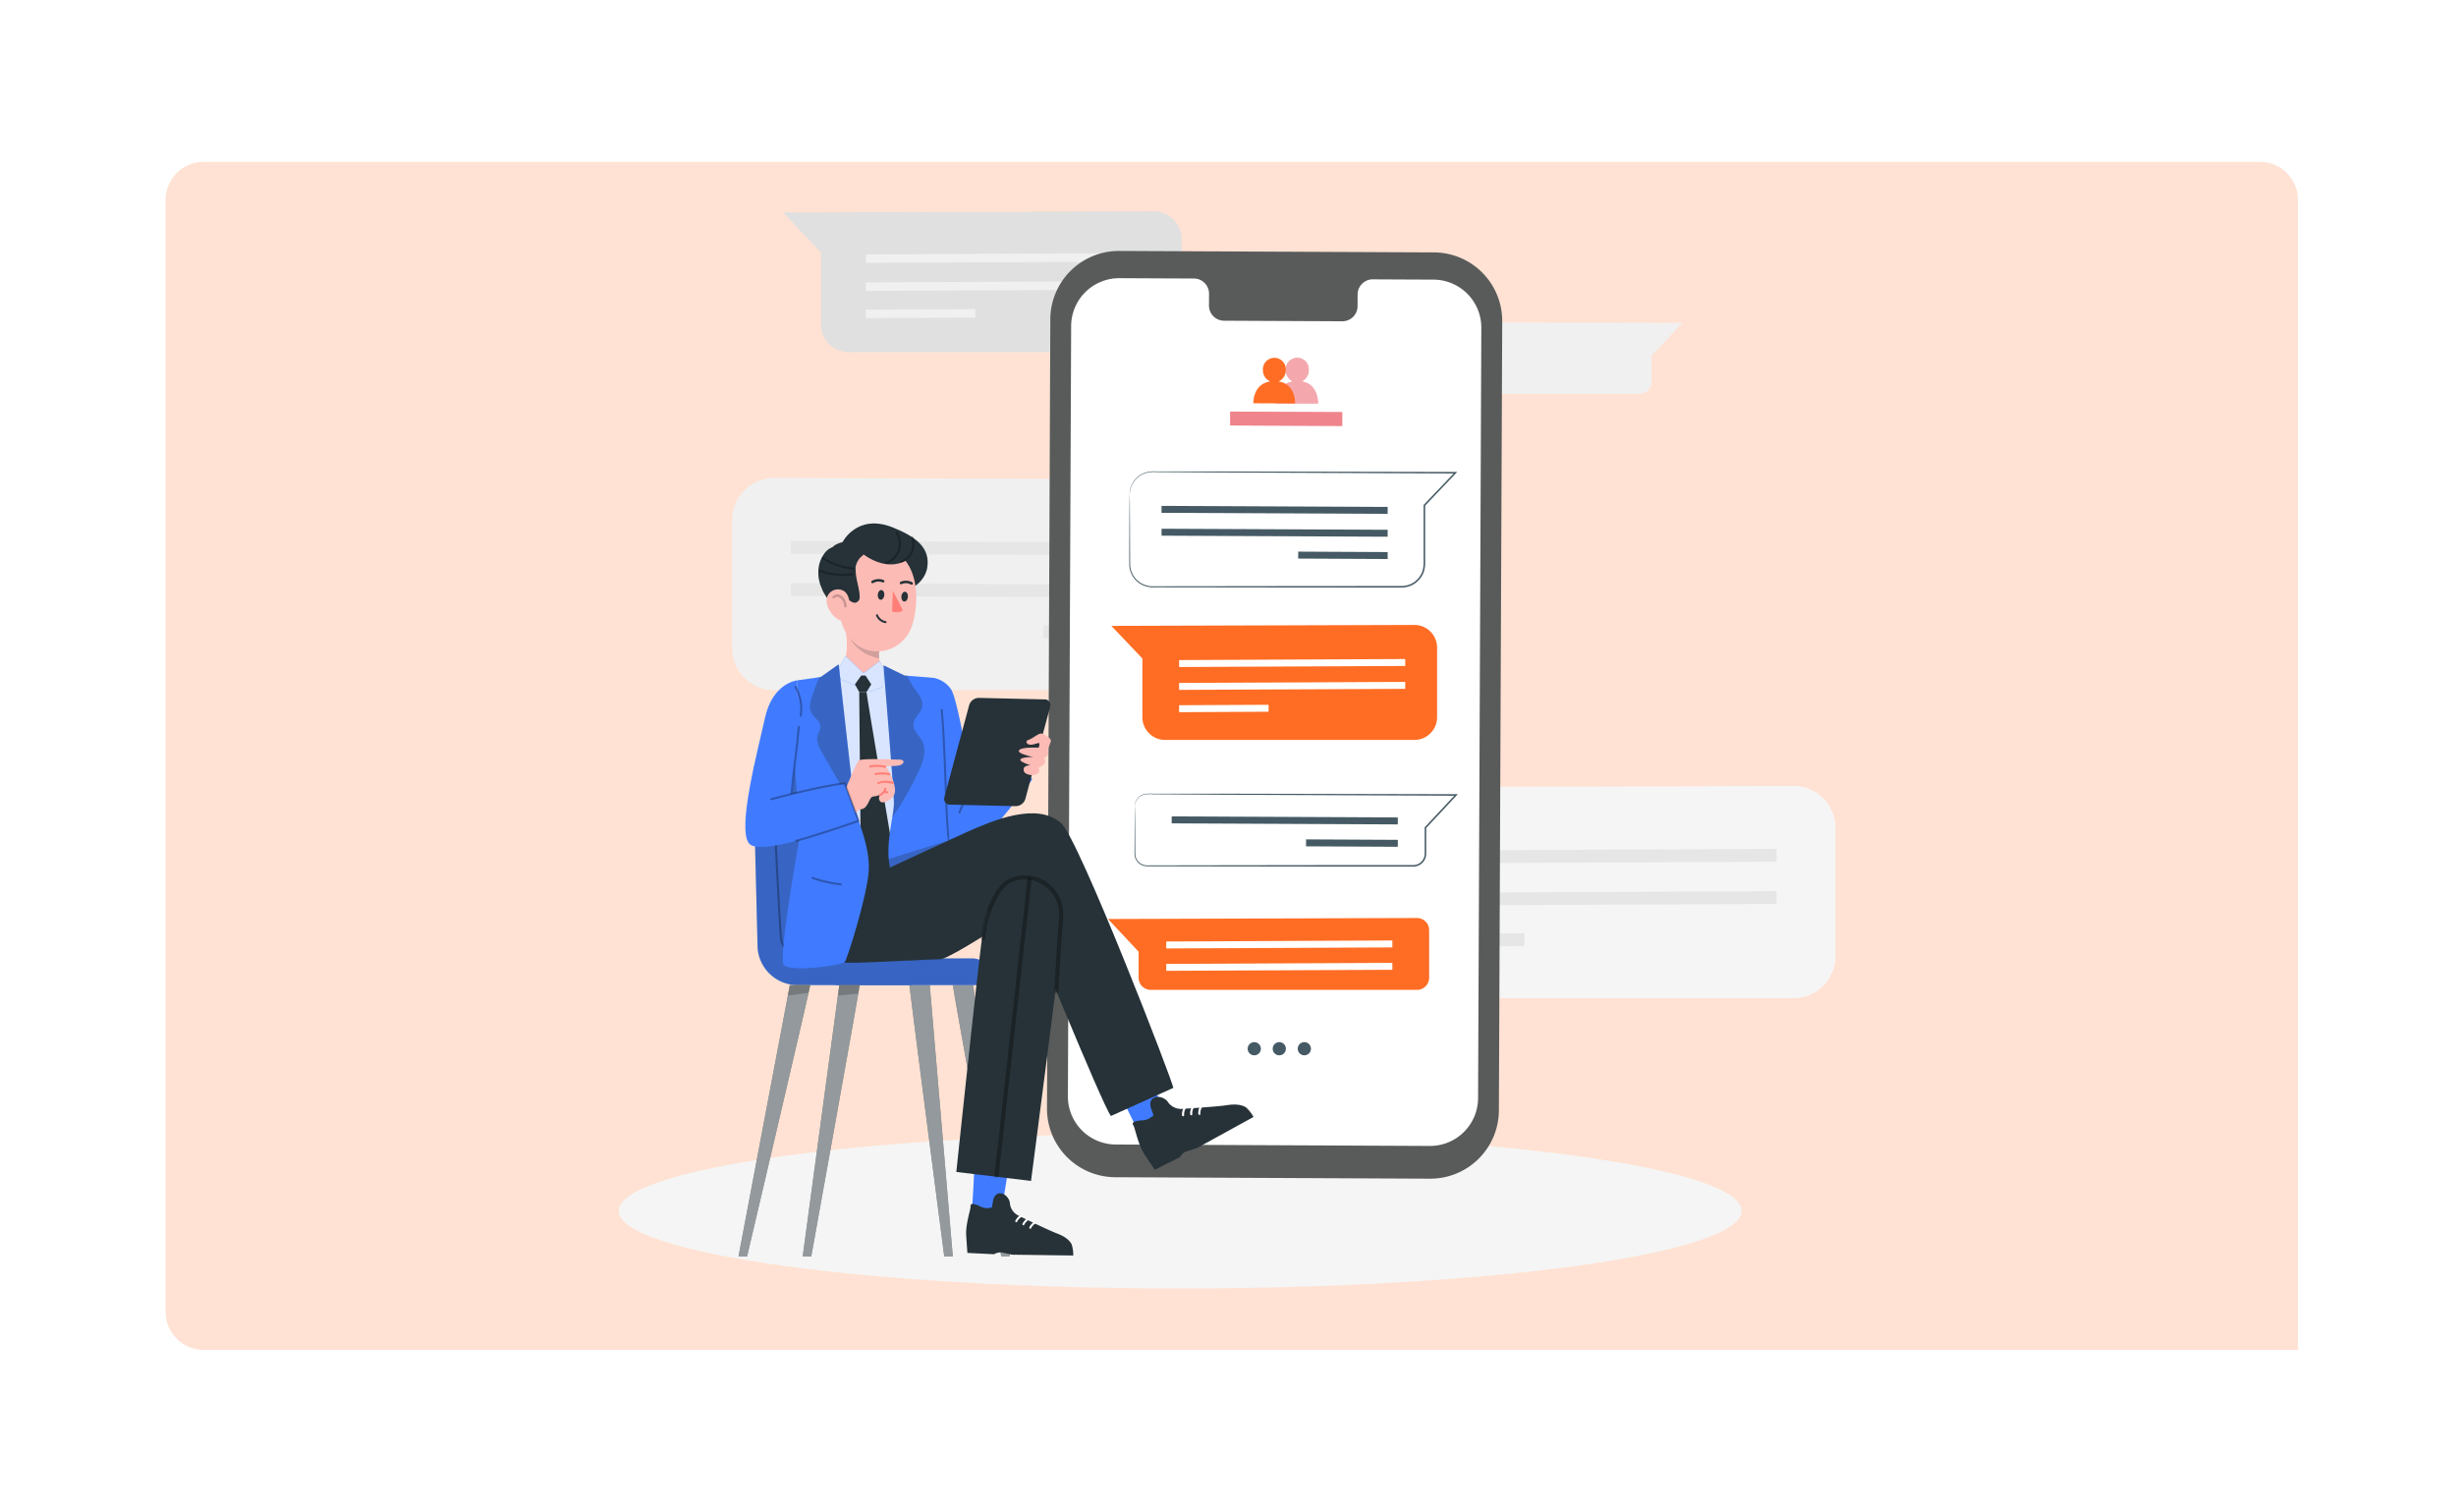 <svg xmlns="http://www.w3.org/2000/svg" xmlns:xlink="http://www.w3.org/1999/xlink" width="645" height="397" viewBox="0 0 645 397">
  <defs>
    <filter id="Path_196192" x="0" y="0" width="645" height="397" filterUnits="userSpaceOnUse">
      <feOffset input="SourceAlpha"/>
      <feGaussianBlur stdDeviation="7.5" result="blur"/>
      <feFlood flood-opacity="0.161"/>
      <feComposite operator="in" in2="blur"/>
      <feComposite in="SourceGraphic"/>
    </filter>
    <clipPath id="clip-path">
      <rect id="Rectangle_56732" data-name="Rectangle 56732" width="560" height="312" transform="translate(26.213 20)" fill="none"/>
    </clipPath>
    <clipPath id="clip-path-2">
      <rect id="Rectangle_65208" data-name="Rectangle 65208" width="319.54" height="286.141" fill="none"/>
    </clipPath>
    <clipPath id="clip-path-4">
      <rect id="Rectangle_65174" data-name="Rectangle 65174" width="10.956" height="11.975" fill="none"/>
    </clipPath>
    <clipPath id="clip-path-5">
      <rect id="Rectangle_65177" data-name="Rectangle 65177" width="29.455" height="3.786" fill="none"/>
    </clipPath>
    <clipPath id="clip-path-6">
      <rect id="Rectangle_65179" data-name="Rectangle 65179" width="9.044" height="8.883" fill="none"/>
    </clipPath>
    <clipPath id="clip-path-7">
      <rect id="Rectangle_65180" data-name="Rectangle 65180" width="3.605" height="3.296" fill="none"/>
    </clipPath>
    <clipPath id="clip-path-8">
      <rect id="Rectangle_65181" data-name="Rectangle 65181" width="8.371" height="3.233" fill="none"/>
    </clipPath>
    <clipPath id="clip-path-9">
      <rect id="Rectangle_65182" data-name="Rectangle 65182" width="9.044" height="1.59" fill="none"/>
    </clipPath>
    <clipPath id="clip-path-10">
      <rect id="Rectangle_65183" data-name="Rectangle 65183" width="4.068" height="8.5" fill="none"/>
    </clipPath>
    <clipPath id="clip-path-11">
      <rect id="Rectangle_65184" data-name="Rectangle 65184" width="3.695" height="6.932" fill="none"/>
    </clipPath>
    <clipPath id="clip-path-12">
      <rect id="Rectangle_65185" data-name="Rectangle 65185" width="4.123" height="5.965" fill="none"/>
    </clipPath>
    <clipPath id="clip-path-13">
      <rect id="Rectangle_65186" data-name="Rectangle 65186" width="2.271" height="34.759" fill="none"/>
    </clipPath>
    <clipPath id="clip-path-14">
      <rect id="Rectangle_65187" data-name="Rectangle 65187" width="11.403" height="71.252" fill="none"/>
    </clipPath>
    <clipPath id="clip-path-15">
      <rect id="Rectangle_65188" data-name="Rectangle 65188" width="14.968" height="71.252" fill="none"/>
    </clipPath>
    <clipPath id="clip-path-16">
      <rect id="Rectangle_65189" data-name="Rectangle 65189" width="62.625" height="63.154" fill="none"/>
    </clipPath>
    <clipPath id="clip-path-17">
      <rect id="Rectangle_65190" data-name="Rectangle 65190" width="37.286" height="51.212" fill="none"/>
    </clipPath>
    <clipPath id="clip-path-19">
      <rect id="Rectangle_65192" data-name="Rectangle 65192" width="18.831" height="71.252" fill="none"/>
    </clipPath>
    <clipPath id="clip-path-20">
      <rect id="Rectangle_65193" data-name="Rectangle 65193" width="5.725" height="2.761" fill="none"/>
    </clipPath>
    <clipPath id="clip-path-21">
      <rect id="Rectangle_65194" data-name="Rectangle 65194" width="5.874" height="2.761" fill="none"/>
    </clipPath>
    <clipPath id="clip-path-22">
      <rect id="Rectangle_65195" data-name="Rectangle 65195" width="27.375" height="59.729" fill="none"/>
    </clipPath>
    <clipPath id="clip-path-23">
      <rect id="Rectangle_65196" data-name="Rectangle 65196" width="10.748" height="40.036" fill="none"/>
    </clipPath>
    <clipPath id="clip-path-24">
      <rect id="Rectangle_65197" data-name="Rectangle 65197" width="11.694" height="9.227" fill="none"/>
    </clipPath>
    <clipPath id="clip-path-25">
      <rect id="Rectangle_65198" data-name="Rectangle 65198" width="20.957" height="9.394" fill="none"/>
    </clipPath>
    <clipPath id="clip-path-26">
      <rect id="Rectangle_65199" data-name="Rectangle 65199" width="21.598" height="30.895" fill="none"/>
    </clipPath>
    <clipPath id="clip-path-27">
      <rect id="Rectangle_65200" data-name="Rectangle 65200" width="21.811" height="13.393" fill="none"/>
    </clipPath>
    <clipPath id="clip-path-28">
      <rect id="Rectangle_65201" data-name="Rectangle 65201" width="9.739" height="78.815" fill="none"/>
    </clipPath>
    <clipPath id="clip-path-29">
      <rect id="Rectangle_65202" data-name="Rectangle 65202" width="12.12" height="38.751" fill="none"/>
    </clipPath>
    <clipPath id="clip-path-30">
      <rect id="Rectangle_65203" data-name="Rectangle 65203" width="2.429" height="17.853" fill="none"/>
    </clipPath>
    <clipPath id="clip-path-31">
      <rect id="Rectangle_65204" data-name="Rectangle 65204" width="23.46" height="15.628" fill="none"/>
    </clipPath>
    <clipPath id="clip-path-32">
      <rect id="Rectangle_65205" data-name="Rectangle 65205" width="2.045" height="8.053" fill="none"/>
    </clipPath>
    <clipPath id="clip-path-33">
      <rect id="Rectangle_65206" data-name="Rectangle 65206" width="7.933" height="2.242" fill="none"/>
    </clipPath>
  </defs>
  <g id="Real-Time_Communication_Oversight" data-name="Real-Time Communication Oversight" transform="translate(-255.5 -9874.5)">
    <g id="Group_167801" data-name="Group 167801">
      <g transform="matrix(1, 0, 0, 1, 255.5, 9874.5)" filter="url(#Path_196192)">
        <path id="Path_196192-2" data-name="Path 196192" d="M15.213,0h580a10,10,0,0,1,10,10V342a10,10,0,0,1-10,10h-580a10,10,0,0,1-10-10V10a10,10,0,0,1,10-10" transform="translate(17.29 22.5)" fill="#fff"/>
      </g>
      <g id="Group_157508" data-name="Group 157508" transform="translate(272.787 9897)" opacity="0.2" style="isolation: isolate">
        <g id="Group_157507" data-name="Group 157507">
          <g id="Group_157506" data-name="Group 157506" clip-path="url(#clip-path)">
            <path id="Path_196193" data-name="Path 196193" d="M36.213,20h540a10,10,0,0,1,10,10V332h-550a10,10,0,0,1-10-10V30a10,10,0,0,1,10-10" fill="#ff6d24"/>
          </g>
        </g>
      </g>
    </g>
    <g id="Real-Time_Communication_Oversight-2" data-name="Real-Time Communication Oversight" transform="translate(418 9930)">
      <g id="Group_188620" data-name="Group 188620" clip-path="url(#clip-path-2)">
        <g id="Group_188619" data-name="Group 188619">
          <g id="Group_188618" data-name="Group 188618" clip-path="url(#clip-path-2)">
            <path id="Path_290137" data-name="Path 290137" d="M294.9,324.5c0,11.253-66.014,20.375-147.448,20.375S0,335.751,0,324.5s66.015-20.376,147.448-20.376S294.9,313.245,294.9,324.5" transform="translate(0 -62.009)" fill="#f5f5f5"/>
            <path id="Path_290138" data-name="Path 290138" d="M361.422,201.021V234.7a11.036,11.036,0,0,1-11.035,11.036H229.605A11.035,11.035,0,0,1,218.57,234.7V206.243l-15.037-15.8,146.819-.46a11.035,11.035,0,0,1,11.07,11.036" transform="translate(-41.882 -39.094)" fill="#f5f5f5"/>
            <path id="Path_290139" data-name="Path 290139" d="M244.879,214.677l109.6-.507-.012-3.368-109.6.507Z" transform="translate(-50.388 -43.378)" fill="#e6e6e6"/>
            <path id="Path_290140" data-name="Path 290140" d="M244.879,228.631l109.6-.507-.012-3.368-109.6.507Z" transform="translate(-50.388 -46.249)" fill="#e6e6e6"/>
            <rect id="Rectangle_65170" data-name="Rectangle 65170" width="43.366" height="3.368" transform="translate(194.477 189.816) rotate(-0.282)" fill="#e6e6e6"/>
            <path id="Path_290141" data-name="Path 290141" d="M245.5,39.741V52.253a3.18,3.18,0,0,0,3.18,3.18h69.939a3.18,3.18,0,0,0,3.18-3.18V45.413l8.032-8.593-81.141-.259a3.18,3.18,0,0,0-3.19,3.18" transform="translate(-50.518 -7.523)" fill="#f0f0f0"/>
            <path id="Path_290142" data-name="Path 290142" d="M159.009,7.319V29.66a7.319,7.319,0,0,1-7.319,7.32H71.583a7.319,7.319,0,0,1-7.32-7.32V10.783L54.29.3,151.668,0a7.319,7.319,0,0,1,7.342,7.319" transform="translate(-11.171 0)" fill="#e0e0e0"/>
            <path id="Path_290143" data-name="Path 290143" d="M81.713,16.376l72.693-.336-.008-2.234-72.692.336Z" transform="translate(-16.813 -2.841)" fill="#f0f0f0"/>
            <path id="Path_290144" data-name="Path 290144" d="M81.713,25.631l72.693-.336-.008-2.234L81.706,23.4Z" transform="translate(-16.813 -4.745)" fill="#f0f0f0"/>
            <path id="Path_290145" data-name="Path 290145" d="M81.713,34.7l28.762-.141-.009-2.234L81.7,32.468Z" transform="translate(-16.813 -6.652)" fill="#f0f0f0"/>
            <path id="Path_290146" data-name="Path 290146" d="M37.484,99.185V132.87A11.035,11.035,0,0,0,48.519,143.9H169.3a11.035,11.035,0,0,0,11.035-11.035V104.408l15.037-15.8L48.554,88.15a11.035,11.035,0,0,0-11.07,11.035" transform="translate(-7.713 -18.139)" fill="#f0f0f0"/>
            <path id="Path_290147" data-name="Path 290147" d="M166.534,112.841l-109.6-.506.012-3.369,109.6.507Z" transform="translate(-11.715 -22.422)" fill="#e6e6e6"/>
            <path id="Path_290148" data-name="Path 290148" d="M166.534,126.8l-109.6-.506.012-3.369,109.6.507Z" transform="translate(-11.715 -25.294)" fill="#e6e6e6"/>
            <rect id="Rectangle_65171" data-name="Rectangle 65171" width="3.368" height="43.367" transform="translate(111.451 112.09) rotate(-89.718)" fill="#e6e6e6"/>
            <path id="Path_290149" data-name="Path 290149" d="M242.19,256.724l-82.662-.383A18,18,0,0,1,141.6,238.26l.876-207.235A18.007,18.007,0,0,1,160.57,13.094l82.661.382a18.008,18.008,0,0,1,17.924,18.083l-.877,207.236a18.006,18.006,0,0,1-18.088,17.93" transform="translate(-29.139 -2.694)" fill="#595b5b"/>
            <path id="Path_290150" data-name="Path 290150" d="M244.536,22.482l-16.027-.074a3.981,3.981,0,0,0-3.908,4.05l-.014,2.908a3.981,3.981,0,0,1-3.908,4.051l-31.239-.145a3.986,3.986,0,0,1-3.875-4.086l.014-2.908a3.987,3.987,0,0,0-3.875-4.086l-5.637-.025L162.039,22.1A12.612,12.612,0,0,0,149.37,34.658l-.855,202.276A12.612,12.612,0,0,0,161.068,249.6l82.5.38a12.61,12.61,0,0,0,12.668-12.558l.855-202.277a12.61,12.61,0,0,0-12.552-12.664" transform="translate(-30.561 -4.548)" fill="#fff"/>
            <path id="Path_290151" data-name="Path 290151" d="M211.423,276.43a1.731,1.731,0,1,1-1.731-1.731,1.731,1.731,0,0,1,1.731,1.731" transform="translate(-42.793 -56.526)" fill="#455a64"/>
            <path id="Path_290152" data-name="Path 290152" d="M219.7,276.43a1.731,1.731,0,1,1-1.731-1.731,1.731,1.731,0,0,1,1.731,1.731" transform="translate(-44.497 -56.526)" fill="#455a64"/>
            <path id="Path_290153" data-name="Path 290153" d="M227.981,276.43a1.731,1.731,0,1,1-1.731-1.731,1.731,1.731,0,0,1,1.731,1.731" transform="translate(-46.2 -56.526)" fill="#455a64"/>
            <path id="Path_290154" data-name="Path 290154" d="M168.913,92.059s0-.149,0-.442a5.836,5.836,0,0,1,.214-1.283,6.077,6.077,0,0,1,.946-1.9,5.94,5.94,0,0,1,2.239-1.844A7.234,7.234,0,0,1,175.907,86l4.352,0,10.678,0,63.522.128.472,0-.326.342-8.145,8.563.056-.142c0,2.72,0,5.623,0,8.552v5.628a10.492,10.492,0,0,1-.212,2.82,6.019,6.019,0,0,1-1.335,2.5,6.223,6.223,0,0,1-2.29,1.638,6.786,6.786,0,0,1-2.745.464l-5.385,0-20.524-.012-34.754-.044-3.62-.007a6.92,6.92,0,0,1-3.4-.615,6.091,6.091,0,0,1-3.431-5.076c-.032-3.944.011-7.317.014-10.087s.029-4.9.038-6.37c.01-.719.016-1.27.021-1.657s.021-.564.021-.564.014.191.021.564.012.938.021,1.657c.01,1.47.022,3.614.039,6.37s0,6.159.056,10.072a5.846,5.846,0,0,0,3.314,4.854,6.633,6.633,0,0,0,3.289.573l3.62-.007,34.754-.044,20.524-.013,5.385,0a6.357,6.357,0,0,0,2.589-.434,5.805,5.805,0,0,0,2.137-1.53,5.612,5.612,0,0,0,1.245-2.334,10.1,10.1,0,0,0,.2-2.715v-5.628c0-2.929,0-5.832,0-8.552v-.083l.057-.06,8.149-8.558.147.343-63.521-.269L180.259,86.2l-4.353-.029a7.079,7.079,0,0,0-3.529.549,5.852,5.852,0,0,0-2.213,1.779,6.128,6.128,0,0,0-.963,1.855,8.3,8.3,0,0,0-.288,1.7" transform="translate(-34.736 -17.694)" fill="#455a64"/>
            <path id="Path_290155" data-name="Path 290155" d="M238.861,99.483l-59.383-.274.006-1.825,59.382.274Z" transform="translate(-36.932 -20.039)" fill="#455a64"/>
            <path id="Path_290156" data-name="Path 290156" d="M238.861,107.043l-59.383-.274.006-1.826,59.382.275Z" transform="translate(-36.932 -21.595)" fill="#455a64"/>
            <rect id="Rectangle_65172" data-name="Rectangle 65172" width="1.825" height="23.496" transform="matrix(0.005, -1, 1, 0.005, 178.432, 91.186)" fill="#455a64"/>
            <path id="Path_290157" data-name="Path 290157" d="M248.43,142.725v18.251a5.978,5.978,0,0,1-5.979,5.978h-65.44a5.979,5.979,0,0,1-5.979-5.978V145.555L162.885,137l79.548-.249a5.98,5.98,0,0,1,6,5.979" transform="translate(-33.518 -28.139)" fill="#ff6d24"/>
            <path id="Path_290158" data-name="Path 290158" d="M185.287,150.124l59.383-.275-.006-1.825-59.383.275Z" transform="translate(-38.126 -30.46)" fill="#fff"/>
            <path id="Path_290159" data-name="Path 290159" d="M185.287,157.684l59.383-.274-.006-1.825-59.383.274Z" transform="translate(-38.126 -32.015)" fill="#fff"/>
            <rect id="Rectangle_65173" data-name="Rectangle 65173" width="23.496" height="1.825" transform="translate(147.153 129.697) rotate(-0.283)" fill="#fff"/>
            <path id="Path_290160" data-name="Path 290160" d="M224.024,54.636a3.211,3.211,0,0,0,1.913-2.969,3.016,3.016,0,1,0-6.019-.028,3.2,3.2,0,0,0,1.917,3c-4.632.7-4.421,5.732-4.421,5.732l10.952.05s.25-5.089-4.341-5.782" transform="translate(-44.738 -9.968)" fill="#e8505b"/>
            <g id="Group_188530" data-name="Group 188530" transform="translate(172.673 38.475)" opacity="0.5">
              <g id="Group_188529" data-name="Group 188529">
                <g id="Group_188528" data-name="Group 188528" clip-path="url(#clip-path-4)">
                  <path id="Path_290161" data-name="Path 290161" d="M224.024,54.636a3.211,3.211,0,0,0,1.913-2.969,3.016,3.016,0,1,0-6.019-.028,3.2,3.2,0,0,0,1.917,3c-4.632.7-4.421,5.732-4.421,5.732l10.952.05s.25-5.089-4.341-5.782" transform="translate(-217.411 -48.443)" fill="#fff"/>
                </g>
              </g>
            </g>
            <path id="Path_290162" data-name="Path 290162" d="M216.455,54.636a3.211,3.211,0,0,0,1.913-2.969,3.016,3.016,0,1,0-6.019-.028,3.2,3.2,0,0,0,1.917,3c-4.631.7-4.421,5.732-4.421,5.732l10.953.05s.249-5.089-4.342-5.782" transform="translate(-43.18 -9.968)" fill="#ff6d24"/>
            <rect id="Rectangle_65175" data-name="Rectangle 65175" width="3.65" height="29.439" transform="translate(160.552 56.232) rotate(-89.736)" fill="#e8505b"/>
            <g id="Group_188533" data-name="Group 188533" transform="translate(160.552 52.581)" opacity="0.3">
              <g id="Group_188532" data-name="Group 188532">
                <g id="Group_188531" data-name="Group 188531" clip-path="url(#clip-path-5)">
                  <rect id="Rectangle_65176" data-name="Rectangle 65176" width="3.65" height="29.439" transform="translate(0 3.651) rotate(-89.736)" fill="#fff"/>
                </g>
              </g>
            </g>
            <path id="Path_290163" data-name="Path 290163" d="M170.649,195.8a2.318,2.318,0,0,1,.014-.434,2.97,2.97,0,0,1,.4-1.21,3.217,3.217,0,0,1,1.559-1.359,7.861,7.861,0,0,1,2.83-.247l18.21,0,61.317.127h.471l-.322.345-8.03,8.594.056-.141v.682q0,2.553,0,5.074c0,.425.009.829-.01,1.269a3.35,3.35,0,0,1-.33,1.284,3.392,3.392,0,0,1-1.93,1.723,3.663,3.663,0,0,1-1.287.193H239.9l-4.855,0-18.509-.013-31.341-.044-6.363-.014-2.928-.008-1.4,0a6.531,6.531,0,0,1-1.371-.077,3.307,3.307,0,0,1-2.1-1.5,3.25,3.25,0,0,1-.438-1.164,6.848,6.848,0,0,1-.048-1.178c.006-1.516.013-2.9.018-4.151.017-2.484.029-4.417.039-5.745.009-.646.015-1.143.021-1.494s.021-.509.021-.509.014.172.021.509.012.847.021,1.494c.009,1.328.022,3.261.039,5.745,0,1.249.011,2.634.017,4.151a6.761,6.761,0,0,0,.053,1.143,3.075,3.075,0,0,0,2.388,2.467,6.255,6.255,0,0,0,1.322.064l1.4,0,2.928-.008,6.363-.015,31.341-.044,18.509-.013,4.855,0H243.6a3.257,3.257,0,0,0,1.152-.17,2.986,2.986,0,0,0,1.695-1.515,2.953,2.953,0,0,0,.288-1.128c.017-.4,0-.832.009-1.247V201.39l.056-.06,8.033-8.592.149.346-61.317-.263-18.209-.121a7.858,7.858,0,0,0-2.787.2,3.153,3.153,0,0,0-1.535,1.292,3.057,3.057,0,0,0-.431,1.175c-.042.281-.041.43-.052.429" transform="translate(-35.094 -39.621)" fill="#455a64"/>
            <path id="Path_290164" data-name="Path 290164" d="M242.213,202.161l-59.383-.274.006-1.825,59.382.274Z" transform="translate(-37.622 -41.167)" fill="#455a64"/>
            <rect id="Rectangle_65178" data-name="Rectangle 65178" width="1.825" height="24.094" transform="matrix(0.005, -1, 1, 0.005, 180.497, 166.75)" fill="#455a64"/>
            <path id="Path_290165" data-name="Path 290165" d="M246.113,236.837v12.512a3.18,3.18,0,0,1-3.179,3.18H172.992a3.18,3.18,0,0,1-3.179-3.18v-6.841l-8.031-8.594,81.141-.258a3.179,3.179,0,0,1,3.19,3.18" transform="translate(-33.291 -48.081)" fill="#ff6d24"/>
            <path id="Path_290166" data-name="Path 290166" d="M181.037,243.179l59.383-.275-.006-1.824-59.383.274Z" transform="translate(-37.252 -49.608)" fill="#fff"/>
            <path id="Path_290167" data-name="Path 290167" d="M181.037,250.575l59.384-.275-.006-1.825-59.384.275Z" transform="translate(-37.252 -51.13)" fill="#fff"/>
            <path id="Path_290168" data-name="Path 290168" d="M73.15,108.11s3.816-7.61,13.155-3.886c5.886,2.348,10,5.245,9.092,10.621-.608,3.575-4.221,6.08-6.424,5.811s-18.034-6.676-18.034-6.676-3.4-4.63,2.211-5.87" transform="translate(-14.388 -21.235)" fill="#263238"/>
            <path id="Path_290169" data-name="Path 290169" d="M73,147.212c3.391-3.742,1.555-11.436.239-16.25L84.4,138.753a13.483,13.483,0,0,0-.449,1.8,9.824,9.824,0,0,0-.566,3.522,10.109,10.109,0,0,0,1.054,3.442s-.327,2.9-5.194,3.138A11.183,11.183,0,0,1,73,147.212" transform="translate(-15.021 -26.949)" fill="#fdbbb5"/>
            <g id="Group_188536" data-name="Group 188536" transform="translate(59.897 108.529)" opacity="0.2" style="isolation: isolate">
              <g id="Group_188535" data-name="Group 188535">
                <g id="Group_188534" data-name="Group 188534" clip-path="url(#clip-path-6)">
                  <path id="Path_290170" data-name="Path 290170" d="M75.415,136.647c.088,5.8,5.483,8.345,8.5,8.883a7.466,7.466,0,0,1,.545-3.8Z" transform="translate(-75.415 -136.647)" fill="#263238"/>
                </g>
              </g>
            </g>
            <path id="Path_290171" data-name="Path 290171" d="M72.963,120.438c-.149,6.946-.376,10.859,2.919,14.695,4.958,5.769,13.793,3.454,16.078-3.309,2.055-6.087,1.954-16.423-4.784-19.732a9.757,9.757,0,0,0-14.213,8.346" transform="translate(-14.999 -22.847)" fill="#fdbbb5"/>
            <path id="Path_290172" data-name="Path 290172" d="M85.641,126.418c-.06.707.277,1.31.754,1.349s.91-.5.971-1.21-.278-1.31-.754-1.349-.91.5-.971,1.21" transform="translate(-17.621 -25.764)" fill="#263238"/>
            <path id="Path_290173" data-name="Path 290173" d="M93.441,126.993c-.06.707.277,1.31.753,1.349s.911-.5.971-1.21-.278-1.31-.754-1.349-.911.5-.971,1.21" transform="translate(-19.226 -25.882)" fill="#263238"/>
            <path id="Path_290174" data-name="Path 290174" d="M90.576,125.457s2,3.719,2.619,5.215a3.525,3.525,0,0,1-2.795.231Z" transform="translate(-18.602 -25.816)" fill="#ff7e78"/>
            <path id="Path_290175" data-name="Path 290175" d="M83.651,122.634a.352.352,0,0,0,.345,0,2.812,2.812,0,0,1,2.464-.185.346.346,0,0,0,.46-.144.33.33,0,0,0-.152-.446,3.5,3.5,0,0,0-3.117.2.323.323,0,0,0-.124.451.342.342,0,0,0,.123.12" transform="translate(-17.178 -25.02)" fill="#263238"/>
            <path id="Path_290176" data-name="Path 290176" d="M96.2,123.149a.342.342,0,0,0,.141-.136.328.328,0,0,0-.13-.453,3.445,3.445,0,0,0-3.1-.126.335.335,0,0,0-.143.453.339.339,0,0,0,.456.135,2.684,2.684,0,0,1,2.45.126.346.346,0,0,0,.322,0" transform="translate(-19.124 -25.131)" fill="#263238"/>
            <path id="Path_290177" data-name="Path 290177" d="M78.568,110.842s6.035,6.228,12.388,3.5-7-9.528-12.388-3.5" transform="translate(-16.167 -22.311)" fill="#263238"/>
            <path id="Path_290178" data-name="Path 290178" d="M67.448,112.81a4.6,4.6,0,0,1,5.05-2,8.836,8.836,0,0,1,.556,1.693c1.506-.951,2.97-1.651,3.812-1.46,2.26.511.772,2.123.772,2.123a4.709,4.709,0,0,0-1.858,3.035,14.811,14.811,0,0,0,.289,3.2c.464,2.24,1.21,4.882.466,5.66-1.225,1.281-2.156-.135-4.826-1.732a2.966,2.966,0,0,0-1.346-.446c.521,2.413,1.041,4.418,1.47,5.863a10.471,10.471,0,0,0,.429,1.2,70.256,70.256,0,0,1-4.982-7.247,5.4,5.4,0,0,1-.332-.829c-1.072-2.1-1.651-6.081.5-9.052" transform="translate(-13.579 -22.771)" fill="#263238"/>
            <path id="Path_290179" data-name="Path 290179" d="M68.813,128.815a6.623,6.623,0,0,0,3.016,4.109c2.032,1.214,3.013-.969,3-3.163-.015-1.974-.4-4.414-2.7-4.738a3,3,0,0,0-3.31,3.793" transform="translate(-14.142 -25.719)" fill="#fdbbb5"/>
            <g id="Group_188539" data-name="Group 188539" transform="translate(56.186 100.665)" opacity="0.2">
              <g id="Group_188538" data-name="Group 188538">
                <g id="Group_188537" data-name="Group 188537" clip-path="url(#clip-path-7)">
                  <path id="Path_290180" data-name="Path 290180" d="M71.082,127.483a1.313,1.313,0,0,1,1.4-.322,2.253,2.253,0,0,1,1.139.974,3.436,3.436,0,0,1,.524,1.708" transform="translate(-70.813 -126.816)" fill="none" stroke="#000" stroke-linecap="round" stroke-linejoin="round" stroke-width="0.677"/>
                </g>
              </g>
            </g>
            <g id="Group_188542" data-name="Group 188542" transform="translate(53.446 90.848)" opacity="0.3">
              <g id="Group_188541" data-name="Group 188541">
                <g id="Group_188540" data-name="Group 188540" clip-path="url(#clip-path-8)">
                  <path id="Path_290181" data-name="Path 290181" d="M75.408,117.08a17.651,17.651,0,0,1-7.717-2.65c-.293-.186-.563.28-.271.464a18.245,18.245,0,0,0,7.988,2.724c.344.033.342-.505,0-.538" transform="translate(-67.294 -114.386)"/>
                </g>
              </g>
            </g>
            <g id="Group_188545" data-name="Group 188545" transform="translate(52.664 94.143)" opacity="0.3">
              <g id="Group_188544" data-name="Group 188544">
                <g id="Group_188543" data-name="Group 188543" clip-path="url(#clip-path-9)">
                  <path id="Path_290182" data-name="Path 290182" d="M75.014,119.424a17.552,17.552,0,0,1-8.379-.873c-.326-.117-.467.4-.143.519a18.127,18.127,0,0,0,8.665.873.271.271,0,0,0,.187-.331.275.275,0,0,0-.33-.187" transform="translate(-66.309 -118.534)"/>
                </g>
              </g>
            </g>
            <g id="Group_188548" data-name="Group 188548" transform="translate(70.033 84.113)" opacity="0.3">
              <g id="Group_188547" data-name="Group 188547">
                <g id="Group_188546" data-name="Group 188546" clip-path="url(#clip-path-10)">
                  <path id="Path_290183" data-name="Path 290183" d="M88.5,114.388a5.761,5.761,0,0,0,2.906-2.34,5.663,5.663,0,0,0-.06-6.019c-.187-.29-.652-.021-.464.272a5.188,5.188,0,0,1,.77,3.584,5.108,5.108,0,0,1-1.655,3,5.041,5.041,0,0,1-1.64.981c-.322.117-.183.637.143.519" transform="translate(-88.178 -105.906)"/>
                </g>
              </g>
            </g>
            <g id="Group_188551" data-name="Group 188551" transform="translate(73.986 85.34)" opacity="0.3">
              <g id="Group_188550" data-name="Group 188550">
                <g id="Group_188549" data-name="Group 188549" clip-path="url(#clip-path-11)">
                  <path id="Path_290184" data-name="Path 290184" d="M93.495,114.369a5.17,5.17,0,0,0,3-6.722.276.276,0,0,0-.33-.187.27.27,0,0,0-.187.33,4.742,4.742,0,0,1,.159,3.016,4.64,4.64,0,0,1-1.488,2.278,4.541,4.541,0,0,1-1.3.766.277.277,0,0,0-.187.331.27.27,0,0,0,.33.187" transform="translate(-93.155 -107.451)"/>
                </g>
              </g>
            </g>
            <path id="Path_290185" data-name="Path 290185" d="M87.633,135.042a2.842,2.842,0,0,1-.554-.152l-.061-.024.019.008c-.01-.006-.02-.009-.03-.014-.045-.02-.09-.041-.133-.064a2.771,2.771,0,0,1-.25-.142c-.039-.025-.078-.051-.116-.077l-.054-.038-.026-.02c-.02-.015-.039-.044,0,0a.941.941,0,0,0-.1-.083c-.037-.032-.074-.065-.11-.1q-.1-.1-.2-.207c-.031-.035-.06-.071-.09-.107l-.02-.025s.038.052.012.015c-.017-.021-.033-.044-.048-.066a2.678,2.678,0,0,1-.167-.264q-.041-.071-.076-.145c-.011-.022-.021-.044-.032-.067l-.017-.038c-.021-.047.023.056,0,0a.292.292,0,0,0-.123-.16.275.275,0,0,0-.207-.028.272.272,0,0,0-.187.331,3.25,3.25,0,0,0,.708,1.075,3.339,3.339,0,0,0,1.073.714,2.9,2.9,0,0,0,.645.189.3.3,0,0,0,.207-.027.269.269,0,0,0-.064-.492" transform="translate(-17.501 -27.418)" fill="#263238"/>
            <path id="Path_290186" data-name="Path 290186" d="M108.649,157.2c1.96,2.652,5.821,27.19,5.821,27.19l10.494-9.364s5.126,5.523,5.014,5.9-10.951,14.789-15.448,17.787-8.3-1.5-8.3-1.5l-2.117-41.768v-1.187a7.178,7.178,0,0,1,4.538,2.941" transform="translate(-21.423 -31.743)" fill="#407bff"/>
            <g id="Group_188554" data-name="Group 188554" transform="translate(89.241 152.137)" opacity="0.3">
              <g id="Group_188553" data-name="Group 188553">
                <g id="Group_188552" data-name="Group 188552" clip-path="url(#clip-path-12)">
                  <path id="Path_290187" data-name="Path 290187" d="M116.026,191.63a11.827,11.827,0,0,0-3.118,4.147,12.142,12.142,0,0,0-.534,1.411c-.1.332.418.473.519.143a11.338,11.338,0,0,1,2.476-4.324,11.6,11.6,0,0,1,1.038-1,.269.269,0,0,0-.38-.38" transform="translate(-112.362 -191.554)"/>
                </g>
              </g>
            </g>
            <g id="Group_188557" data-name="Group 188557" transform="translate(84.56 130.671)" opacity="0.3">
              <g id="Group_188556" data-name="Group 188556">
                <g id="Group_188555" data-name="Group 188555" clip-path="url(#clip-path-13)">
                  <path id="Path_290188" data-name="Path 290188" d="M106.471,164.783c.758,8.855.869,17.745,1.282,26.618.118,2.544.262,5.086.449,7.625.025.343.563.345.538,0-.654-8.916-.748-17.859-1.222-26.784-.132-2.489-.3-4.976-.509-7.459-.029-.342-.567-.346-.538,0" transform="translate(-106.469 -164.526)"/>
                </g>
              </g>
            </g>
            <path id="Path_290189" data-name="Path 290189" d="M96.1,255.823c0,.7,9.149,71.252,9.149,71.252H107.5l-6.05-71.252Z" transform="translate(-19.775 -52.642)" fill="#263238"/>
            <g id="Group_188560" data-name="Group 188560" transform="translate(76.326 203.181)" opacity="0.5">
              <g id="Group_188559" data-name="Group 188559">
                <g id="Group_188558" data-name="Group 188558" clip-path="url(#clip-path-14)">
                  <path id="Path_290190" data-name="Path 290190" d="M96.1,255.823c0,.7,9.149,71.252,9.149,71.252H107.5l-6.05-71.252Z" transform="translate(-96.101 -255.823)" fill="#fff"/>
                </g>
              </g>
            </g>
            <path id="Path_290191" data-name="Path 290191" d="M110.458,255.823c0,.7,12.715,71.252,12.715,71.252h2.253l-9.616-71.252Z" transform="translate(-22.729 -52.642)" fill="#263238"/>
            <g id="Group_188563" data-name="Group 188563" transform="translate(87.729 203.181)" opacity="0.5">
              <g id="Group_188562" data-name="Group 188562">
                <g id="Group_188561" data-name="Group 188561" clip-path="url(#clip-path-15)">
                  <path id="Path_290192" data-name="Path 290192" d="M110.458,255.823c0,.7,12.715,71.252,12.715,71.252h2.253l-9.616-71.252Z" transform="translate(-110.458 -255.823)" fill="#fff"/>
                </g>
              </g>
            </g>
            <path id="Path_290193" data-name="Path 290193" d="M86.128,239.46h-30a10.478,10.478,0,0,1-10.52-10.216l-1.118-45.188a7.629,7.629,0,0,1,7.663-7.75H70.959a7.64,7.64,0,0,1,7.614,6.735Z" transform="translate(-9.155 -36.279)" fill="#407bff"/>
            <path id="Path_290194" data-name="Path 290194" d="M107.58,247.022H71.642v6.99h39.193a1.868,1.868,0,0,0,1.867-1.868,5.122,5.122,0,0,0-5.122-5.122" transform="translate(-14.742 -50.831)" fill="#407bff"/>
            <g id="Group_188566" data-name="Group 188566" transform="translate(35.335 140.027)" opacity="0.3">
              <g id="Group_188565" data-name="Group 188565">
                <g id="Group_188564" data-name="Group 188564" clip-path="url(#clip-path-16)">
                  <path id="Path_290195" data-name="Path 290195" d="M86.128,239.46h-30a10.478,10.478,0,0,1-10.52-10.216l-1.118-45.188a7.629,7.629,0,0,1,7.663-7.75H70.959a7.64,7.64,0,0,1,7.614,6.735Z" transform="translate(-44.49 -176.306)" fill="#263238"/>
                  <path id="Path_290196" data-name="Path 290196" d="M107.58,247.022H71.642v6.99h39.193a1.868,1.868,0,0,0,1.867-1.868,5.122,5.122,0,0,0-5.122-5.122" transform="translate(-50.077 -190.858)" fill="#263238"/>
                </g>
              </g>
            </g>
            <g id="Group_188569" data-name="Group 188569" transform="translate(40 145.282)" opacity="0.3">
              <g id="Group_188568" data-name="Group 188568">
                <g id="Group_188567" data-name="Group 188567" clip-path="url(#clip-path-17)">
                  <path id="Path_290197" data-name="Path 290197" d="M87.389,233.58H62.109a23.191,23.191,0,0,1-2.408-.065c-2.373-.248-5.122-1.19-6.1-3.581a8.074,8.074,0,0,1-.438-2.481c-.057-.748-.106-1.5-.154-2.245-.322-5.033-.572-10.07-.826-15.106q-.436-8.642-.84-17.286c-.149-3.163-.251-6.331-.44-9.492,0-.047,0-.095-.006-.141-.016-.345-.554-.346-.538,0q.183,4.042.374,8.085.4,8.573.827,17.144c.264,5.293.528,10.585.853,15.874.087,1.411.153,2.828.3,4.234a5.4,5.4,0,0,0,1.928,3.68,8.342,8.342,0,0,0,3.374,1.571,12.738,12.738,0,0,0,2.634.344c1.865.044,3.735,0,5.6,0H87.389a.269.269,0,0,0,0-.538" transform="translate(-50.363 -182.923)"/>
                </g>
              </g>
            </g>
            <path id="Path_290198" data-name="Path 290198" d="M75.791,255.823c0,.7-12.715,71.252-12.715,71.252H60.823l9.616-71.252Z" transform="translate(-12.516 -52.642)" fill="#263238"/>
            <g id="Group_188572" data-name="Group 188572" transform="translate(48.307 203.181)" opacity="0.5">
              <g id="Group_188571" data-name="Group 188571">
                <g id="Group_188570" data-name="Group 188570" clip-path="url(#clip-path-15)">
                  <path id="Path_290199" data-name="Path 290199" d="M75.791,255.823c0,.7-12.715,71.252-12.715,71.252H60.823l9.616-71.252Z" transform="translate(-60.823 -255.823)" fill="#fff"/>
                </g>
              </g>
            </g>
            <path id="Path_290200" data-name="Path 290200" d="M58.432,255.823c0,.7-16.578,71.252-16.578,71.252H39.6L53.08,255.823Z" transform="translate(-8.149 -52.642)" fill="#263238"/>
            <g id="Group_188575" data-name="Group 188575" transform="translate(31.452 203.181)" opacity="0.5">
              <g id="Group_188574" data-name="Group 188574">
                <g id="Group_188573" data-name="Group 188573" clip-path="url(#clip-path-19)">
                  <path id="Path_290201" data-name="Path 290201" d="M58.432,255.823c0,.7-16.578,71.252-16.578,71.252H39.6L53.08,255.823Z" transform="translate(-39.601 -255.823)" fill="#fff"/>
                </g>
              </g>
            </g>
            <g id="Group_188578" data-name="Group 188578" transform="translate(57.551 203.181)" opacity="0.2">
              <g id="Group_188577" data-name="Group 188577">
                <g id="Group_188576" data-name="Group 188576" clip-path="url(#clip-path-20)">
                  <path id="Path_290202" data-name="Path 290202" d="M78.186,255.823l-.369,2.237-5.356.523.372-2.761Z" transform="translate(-72.462 -255.823)"/>
                </g>
              </g>
            </g>
            <g id="Group_188581" data-name="Group 188581" transform="translate(44.409 203.181)" opacity="0.2">
              <g id="Group_188580" data-name="Group 188580">
                <g id="Group_188579" data-name="Group 188579" clip-path="url(#clip-path-21)">
                  <path id="Path_290203" data-name="Path 290203" d="M61.352,257.87l.438-2.047H56.437l-.522,2.761Z" transform="translate(-55.915 -255.823)"/>
                </g>
              </g>
            </g>
            <path id="Path_290204" data-name="Path 290204" d="M124.379,328.783l1.831-11.634s-9.023-1.665-8.848-1.547-.592,12.2-.592,12.2Z" transform="translate(-24.028 -64.942)" fill="#407bff"/>
            <path id="Path_290205" data-name="Path 290205" d="M116.04,328.036c-.071-1.029,1.456-.449,2.59.118a3.965,3.965,0,0,0,2.667.313l.344-.079.271-1.635c.235-1.408,1.015-2.284,2.371-2.045a3.256,3.256,0,0,1,2.058,2.343,4.027,4.027,0,0,0,2.417,3.559s7.645,3.723,9.8,4.544c1.282.487,3.121,1.287,4,2.873a9.069,9.069,0,0,1,.441,2.985l-16.07-.215s-2.3-.516-2.956-.617a4.13,4.13,0,0,0-1.812.5l-6.965-.35c-.048-.635-.241-3.557-.3-4.322-.252-3.283,1.2-7.036,1.139-7.965" transform="translate(-23.638 -66.808)" fill="#263238"/>
            <path id="Path_290206" data-name="Path 290206" d="M137.3,334.195a.257.257,0,0,0-.332-.037,3.437,3.437,0,0,0-1.191,1.353c-.152.3.273.614.427.306a3.036,3.036,0,0,1,1.046-1.2.279.279,0,0,0,.054-.421l0,0" transform="translate(-27.933 -68.752)" fill="#fff"/>
            <path id="Path_290207" data-name="Path 290207" d="M135.032,333.043a.257.257,0,0,0-.332-.037,3.437,3.437,0,0,0-1.191,1.353c-.152.3.273.614.427.306a3.036,3.036,0,0,1,1.046-1.2.279.279,0,0,0,.054-.421l0,0" transform="translate(-27.466 -68.515)" fill="#fff"/>
            <path id="Path_290208" data-name="Path 290208" d="M132.669,332.046a.257.257,0,0,0-.332-.037,3.437,3.437,0,0,0-1.191,1.353c-.152.3.273.614.427.306a3.035,3.035,0,0,1,1.046-1.2.279.279,0,0,0,.054-.421l0,0" transform="translate(-26.98 -68.31)" fill="#fff"/>
            <path id="Path_290209" data-name="Path 290209" d="M177.572,296.91l-4.388-11.665s-9.174,3.179-8.952,3.2,5.824,11.538,5.824,11.538Z" transform="translate(-33.794 -58.696)" fill="#407bff"/>
            <path id="Path_290210" data-name="Path 290210" d="M170.067,300.2c-.6-.91,1.106-1.173,2.445-1.244a4.2,4.2,0,0,0,2.618-1.1l.276-.253-.6-1.646c-.519-1.418-.258-2.632,1.114-3.12a3.448,3.448,0,0,1,3.117,1.083,4.261,4.261,0,0,0,4.082,2.014s8.981-.565,11.4-.937c1.434-.221,3.545-.446,5.184.555a9.574,9.574,0,0,1,1.963,2.517l-14.9,8.192s-2.383.724-3.043.975-1.409,1.4-1.409,1.4l-6.594,3.314c-.376-.559-2.078-3.148-2.533-3.821-1.946-2.89-2.565-7.105-3.11-7.926" transform="translate(-34.97 -60.244)" fill="#263238"/>
            <path id="Path_290211" data-name="Path 290211" d="M192.346,295.857a.273.273,0,0,0-.326.139,3.627,3.627,0,0,0-.39,1.868c.018.36.572.422.553.058a3.212,3.212,0,0,1,.338-1.648.3.3,0,0,0-.171-.415l0,0" transform="translate(-39.431 -60.877)" fill="#fff"/>
            <path id="Path_290212" data-name="Path 290212" d="M189.655,295.981a.272.272,0,0,0-.325.139,3.637,3.637,0,0,0-.391,1.868c.019.36.573.422.554.058a3.215,3.215,0,0,1,.338-1.647.3.3,0,0,0-.17-.416l-.006,0" transform="translate(-38.878 -60.903)" fill="#fff"/>
            <path id="Path_290213" data-name="Path 290213" d="M186.96,296.3a.272.272,0,0,0-.325.139,3.635,3.635,0,0,0-.391,1.868c.019.36.573.422.554.058a3.208,3.208,0,0,1,.338-1.647.3.3,0,0,0-.17-.416l-.006,0" transform="translate(-38.323 -60.968)" fill="#fff"/>
            <path id="Path_290214" data-name="Path 290214" d="M64.1,154.043l6.347-3.758,6.18,2.542L82.181,151l2.827,1.826,2.693,7.262s.487,42.752,0,43.191-13.6,6.734-13.6,6.734L60.543,161.948Z" transform="translate(-12.458 -30.925)" fill="#407bff"/>
            <g id="Group_188584" data-name="Group 188584" transform="translate(48.085 119.36)" opacity="0.8">
              <g id="Group_188583" data-name="Group 188583">
                <g id="Group_188582" data-name="Group 188582" clip-path="url(#clip-path-22)">
                  <path id="Path_290215" data-name="Path 290215" d="M64.1,154.043l6.347-3.758,6.18,2.542L82.181,151l2.827,1.826,2.693,7.262s.487,42.752,0,43.191-13.6,6.734-13.6,6.734L60.543,161.948Z" transform="translate(-60.543 -150.285)" fill="#fff"/>
                </g>
              </g>
            </g>
            <path id="Path_290216" data-name="Path 290216" d="M81.427,158.939c-.034.475,6.783,40.846,6.783,40.846l0,6.49-6.788,2.285-1.561-12.132-.348-37.49Z" transform="translate(-16.363 -32.706)" fill="#263238"/>
            <path id="Path_290217" data-name="Path 290217" d="M87.537,150.1l5.53,2.684,7.859.632,1.2,19.759,2.176,21.984s4.637,23.968,3.537,26.236-8.359,4.361-8.906,3.962-8.393-15.641-9.71-22.052,1.1-13.723,1.06-17.105-2.746-36.1-2.746-36.1" transform="translate(-18.013 -30.888)" fill="#407bff"/>
            <g id="Group_188587" data-name="Group 188587" transform="translate(69.524 119.217)" opacity="0.3">
              <g id="Group_188586" data-name="Group 188586">
                <g id="Group_188585" data-name="Group 188585" clip-path="url(#clip-path-23)">
                  <path id="Path_290218" data-name="Path 290218" d="M93.067,152.789h.7a23.561,23.561,0,0,0,2.352,4.062c1.025,1.218,1.918,2.79,1.52,4.331-.415,1.606-2.136,2.728-2.229,4.383-.1,1.691,1.515,2.923,2.292,4.428,1.17,2.266.369,5.024-.64,7.367a87.713,87.713,0,0,1-7.237,12.779,25.27,25.27,0,0,0,.454-3.935c-.04-3.383-2.746-36.1-2.746-36.1Z" transform="translate(-87.537 -150.105)" fill="#263238"/>
                </g>
              </g>
            </g>
            <path id="Path_290219" data-name="Path 290219" d="M84.507,150.332l-1-1.972-4.248,3.193-4.647-4.46-1.8,2.887.352,3.161,7.955,3.178,3.285-1.183Z" transform="translate(-14.983 -30.268)" fill="#407bff"/>
            <g id="Group_188590" data-name="Group 188590" transform="translate(57.83 116.824)" opacity="0.8">
              <g id="Group_188589" data-name="Group 188589">
                <g id="Group_188588" data-name="Group 188588" clip-path="url(#clip-path-24)">
                  <path id="Path_290220" data-name="Path 290220" d="M84.507,150.332l-1-1.972-4.248,3.193-4.647-4.46-1.8,2.887.352,3.161,7.955,3.178,3.285-1.183Z" transform="translate(-72.814 -147.092)" fill="#fff"/>
                </g>
              </g>
            </g>
            <path id="Path_290221" data-name="Path 290221" d="M82.386,155.8l-1.512-2.315H79.746L78.089,155.8l1.134,2.016h1.91Z" transform="translate(-16.069 -31.583)" fill="#263238"/>
            <g id="Group_188593" data-name="Group 188593" transform="translate(65.509 165.212)" opacity="0.3">
              <g id="Group_188592" data-name="Group 188592">
                <g id="Group_188591" data-name="Group 188591" clip-path="url(#clip-path-25)">
                  <path id="Path_290222" data-name="Path 290222" d="M88.182,215.228l-5.7,2.183.174-2.919,20.783-6.475Z" transform="translate(-82.482 -208.016)" fill="#263238"/>
                </g>
              </g>
            </g>
            <path id="Path_290223" data-name="Path 290223" d="M159.441,271.147c.209-.836-24.712-65.273-29.434-69.51-6.351-5.7-18.083-.652-24.667,2.273S67.8,221.3,67.8,221.3s-3.214,15.176,4.307,16.848c2.5.556,21.966-.8,26.031-.8,2.834,0,21.841-12.909,21.841-12.909s20.787,51.165,23.086,54.09" transform="translate(-13.812 -40.958)" fill="#263238"/>
            <path id="Path_290224" data-name="Path 290224" d="M139.164,237.42c0,1.463-7.922,62.367-7.922,62.367l-19.622-2.35s5.876-55.629,6.711-61.062a40.569,40.569,0,0,1,4.6-13.372c4.373-7.4,18.469-3.227,16.237,14.417" transform="translate(-22.968 -45.17)" fill="#263238"/>
            <g id="Group_188596" data-name="Group 188596" transform="translate(95.141 174.393)" opacity="0.3">
              <g id="Group_188595" data-name="Group 188595">
                <g id="Group_188594" data-name="Group 188594" clip-path="url(#clip-path-26)">
                  <path id="Path_290225" data-name="Path 290225" d="M120.87,236.128a27.1,27.1,0,0,1,3.827-11.8,8.309,8.309,0,0,1,2.734-2.827,8.7,8.7,0,0,1,6.1-.569,9.114,9.114,0,0,1,6.768,9.206c-.091,1.743-.262,3.484-.384,5.224q-.505,7.29-.883,14.588c-.036.691,1.04.689,1.075,0q.375-7.237.875-14.467a54.2,54.2,0,0,0,.392-6.253,10.127,10.127,0,0,0-13.658-9.026,7.4,7.4,0,0,0-3.128,2.452c-2.988,3.756-4.265,8.79-4.791,13.468-.077.686,1,.681,1.075,0" transform="translate(-119.791 -219.576)"/>
                </g>
              </g>
            </g>
            <g id="Group_188599" data-name="Group 188599" transform="translate(75.561 183.478)" opacity="0.3">
              <g id="Group_188598" data-name="Group 188598">
                <g id="Group_188597" data-name="Group 188597" clip-path="url(#clip-path-27)">
                  <path id="Path_290226" data-name="Path 290226" d="M115.6,231.882l1.351-.868-1.814,7.094-10.374,5.814-9.624.485Z" transform="translate(-95.137 -231.015)" fill="#263238"/>
                </g>
              </g>
            </g>
            <g id="Group_188602" data-name="Group 188602" transform="translate(98.671 174.931)" opacity="0.3">
              <g id="Group_188601" data-name="Group 188601">
                <g id="Group_188600" data-name="Group 188600" clip-path="url(#clip-path-28)">
                  <path id="Path_290227" data-name="Path 290227" d="M125.315,298.556q1.655-14.83,3.3-29.66,1.8-16.153,3.592-32.307.88-7.91,1.762-15.822c.076-.687-1-.681-1.075,0q-1.654,14.83-3.3,29.66Q127.8,266.58,126,282.733q-.88,7.912-1.762,15.823c-.076.687,1,.681,1.075,0" transform="translate(-124.236 -220.254)"/>
                </g>
              </g>
            </g>
            <path id="Path_290228" data-name="Path 290228" d="M64.222,153.1l4.68-3.329s3.771,33.943,4.249,37.291,3.986,10.2,3.668,16.741-5.788,23.732-6.314,24.158c-1.144.924-14.627,2.757-16.062.684S58.8,194.422,58.8,194.422l-1.526-19.454.817-20.991Z" transform="translate(-11.156 -30.819)" fill="#407bff"/>
            <g id="Group_188605" data-name="Group 188605" transform="translate(50.197 118.953)" opacity="0.3">
              <g id="Group_188604" data-name="Group 188604">
                <g id="Group_188603" data-name="Group 188603" clip-path="url(#clip-path-29)">
                  <path id="Path_290229" data-name="Path 290229" d="M70.751,149.772s3.771,33.943,4.25,37.291a12.315,12.315,0,0,0,.322,1.461l-8.849-15.4c-.857-1.491-1.743-3.217-1.21-4.852a8.381,8.381,0,0,0,.7-1.948c.1-1.561-1.715-2.493-2.415-3.892-.682-1.363-.223-3,.277-4.437q.843-2.43,1.812-4.814l.435-.083Z" transform="translate(-63.203 -149.772)" fill="#263238"/>
                </g>
              </g>
            </g>
            <path id="Path_290230" data-name="Path 290230" d="M108.566,188.835a1.542,1.542,0,0,1-.894-1.924l6.494-24.129a2.681,2.681,0,0,1,2.494-1.909l17.312.4a1.322,1.322,0,0,1,.558.071,1.543,1.543,0,0,1,.893,1.925l-6.5,24.129a2.682,2.682,0,0,1-2.494,1.91l-17.312-.4a1.324,1.324,0,0,1-.55-.071" transform="translate(-22.141 -33.103)" fill="#263238"/>
            <path id="Path_290231" data-name="Path 290231" d="M137.535,175.153c-.4-.033-2.087.8-2.882.249s-.049-1.01-.049-1.01c1.457-.357,3.055-2.179,3.942-1.657s2.353,1.176,2.136,2a18.353,18.353,0,0,1-.878,2.244,1.3,1.3,0,0,1,.083,1.225,1.449,1.449,0,0,1-1.068.886,1.382,1.382,0,0,1,.4,1.06c-.067.63-1.723,1.458-1.723,1.458s.323.985-.058,1.366a2.66,2.66,0,0,1-2.319.531c-.969-.232-1.631-.564-1.565-1.541s1.814-.977,1.814-.977-3.279-.994-2.584-1.615,3.313-.546,3.313-.546-4.44-.878-3.735-1.789,5.126-.663,5.126-.663.448-1.192.05-1.225" transform="translate(-27.221 -35.525)" fill="#fdbbb5"/>
            <path id="Path_290232" data-name="Path 290232" d="M78.433,194.274c2.243.178,2.322-3.2,3.487-3.333a6.687,6.687,0,0,0,1.971-.5,1.249,1.249,0,0,0,0,1.867c.538.531,3.108-.28,3.691-2.214s-1.528-6.068-2.008-6.644-3-.4-3-.4,4.488-.032,5.979-.238,2.032-1.606.179-1.566c-.868.018-9.856-.432-10.587.261s-3.44,7.513-3.44,7.513c-.889.51-2.1,8.071-.133,8.382.254.04,3.615-3.009,3.865-3.128" transform="translate(-15.127 -37.269)" fill="#fdbbb5"/>
            <path id="Path_290233" data-name="Path 290233" d="M87.1,183.278a10.413,10.413,0,0,0-4.125-.107.269.269,0,0,0,.143.519,9.735,9.735,0,0,1,3.839.107.269.269,0,0,0,.143-.519" transform="translate(-17.033 -37.66)" fill="#ff7e78"/>
            <path id="Path_290234" data-name="Path 290234" d="M88.556,185.718a10.136,10.136,0,0,0-3.765-.037.269.269,0,0,0,.143.519,9.435,9.435,0,0,1,3.479.037.275.275,0,0,0,.33-.188.271.271,0,0,0-.187-.33" transform="translate(-17.408 -38.176)" fill="#ff7e78"/>
            <path id="Path_290235" data-name="Path 290235" d="M89.647,188.587a5.815,5.815,0,0,0-3.989.072.269.269,0,1,0,.272.464A3.4,3.4,0,0,1,87.6,188.8a10.271,10.271,0,0,1,1.9.306.275.275,0,0,0,.33-.188.271.271,0,0,0-.187-.33" transform="translate(-17.599 -38.74)" fill="#ff7e78"/>
            <path id="Path_290236" data-name="Path 290236" d="M86.5,192.688a2.654,2.654,0,0,0,1.486-1.789.269.269,0,1,0-.519-.143,2.3,2.3,0,0,1-.119.367l.027-.064a2.418,2.418,0,0,1-.311.531l.042-.054a2.481,2.481,0,0,1-.434.436l.055-.042a2.335,2.335,0,0,1-.5.295.267.267,0,0,0-.123.16.278.278,0,0,0,.027.207.274.274,0,0,0,.16.123.313.313,0,0,0,.207-.027" transform="translate(-17.716 -39.212)" fill="#ff7e78"/>
            <path id="Path_290237" data-name="Path 290237" d="M88.547,191.682a1.069,1.069,0,0,1-.28,0l.071.01a1.126,1.126,0,0,1-.281-.076l.064.027a1.191,1.191,0,0,1-.11-.055.279.279,0,0,0-.206-.027.2.2,0,0,0-.091.048.206.206,0,0,0-.07.075.272.272,0,0,0-.027.207.277.277,0,0,0,.124.161,1.533,1.533,0,0,0,.218.1,1.057,1.057,0,0,0,.172.048,1.3,1.3,0,0,0,.418.022.259.259,0,0,0,.245-.165.2.2,0,0,0,.023-.1.267.267,0,0,0-.079-.19l-.054-.042a.272.272,0,0,0-.136-.037" transform="translate(-18.027 -39.416)" fill="#ff7e78"/>
            <path id="Path_290238" data-name="Path 290238" d="M55.548,155.067s-6.485.545-8.532,9.863c-1.835,8.36-7.471,29.33-4.123,33.051s28.706-6.19,28.706-6.19l-3.638-9.675-13.727,2.761.972-11.819Z" transform="translate(-8.612 -31.909)" fill="#407bff"/>
            <g id="Group_188608" data-name="Group 188608" transform="translate(45.124 135.148)" opacity="0.3">
              <g id="Group_188607" data-name="Group 188607">
                <g id="Group_188606" data-name="Group 188606" clip-path="url(#clip-path-30)">
                  <path id="Path_290239" data-name="Path 290239" d="M57.354,187.759c.48-5.8,1.41-11.542,1.889-17.338.029-.346-.51-.343-.538,0-.48,5.8-1.41,11.542-1.889,17.338-.029.345.509.343.538,0" transform="translate(-56.815 -170.163)"/>
                </g>
              </g>
            </g>
            <g id="Group_188611" data-name="Group 188611" transform="translate(39.8 149.937)" opacity="0.3">
              <g id="Group_188610" data-name="Group 188610">
                <g id="Group_188609" data-name="Group 188609" clip-path="url(#clip-path-31)">
                  <path id="Path_290240" data-name="Path 290240" d="M50.446,193.48c4.711-1.255,9.463-2.406,14.248-3.344,1.646-.323,3.3-.625,4.968-.813l-.259-.2q1.589,4.317,3.18,8.635.229.621.458,1.243l.187-.331c-4.033,1.381-8.084,2.719-12.157,3.976-1.4.431-2.8.853-4.212,1.236A.269.269,0,0,0,57,204.4c5.044-1.366,10.008-3.061,14.958-4.732q.706-.238,1.412-.48a.271.271,0,0,0,.187-.33q-1.589-4.317-3.18-8.634l-.458-1.244a.275.275,0,0,0-.259-.2,87.31,87.31,0,0,0-9.238,1.7c-2.822.631-5.631,1.314-8.431,2.033q-.845.217-1.689.439a.269.269,0,0,0,.143.519" transform="translate(-50.112 -188.784)"/>
                </g>
              </g>
            </g>
            <g id="Group_188614" data-name="Group 188614" transform="translate(46.147 124.644)" opacity="0.3">
              <g id="Group_188613" data-name="Group 188613">
                <g id="Group_188612" data-name="Group 188612" clip-path="url(#clip-path-32)">
                  <path id="Path_290241" data-name="Path 290241" d="M60,164.795a11.8,11.8,0,0,0-1.391-7.725.269.269,0,0,0-.464.272,11.212,11.212,0,0,1,1.337,7.311.278.278,0,0,0,.188.33.27.27,0,0,0,.33-.187" transform="translate(-58.103 -156.938)"/>
                </g>
              </g>
            </g>
            <g id="Group_188617" data-name="Group 188617" transform="translate(50.626 174.759)" opacity="0.3">
              <g id="Group_188616" data-name="Group 188616">
                <g id="Group_188615" data-name="Group 188615" clip-path="url(#clip-path-33)">
                  <path id="Path_290242" data-name="Path 290242" d="M71.407,221.741a32.493,32.493,0,0,1-7.337-1.686c-.326-.116-.467.4-.143.519a33.108,33.108,0,0,0,7.48,1.705.27.27,0,0,0,.268-.269.274.274,0,0,0-.268-.268" transform="translate(-63.743 -220.037)"/>
                </g>
              </g>
            </g>
          </g>
        </g>
      </g>
    </g>
  </g>
</svg>
